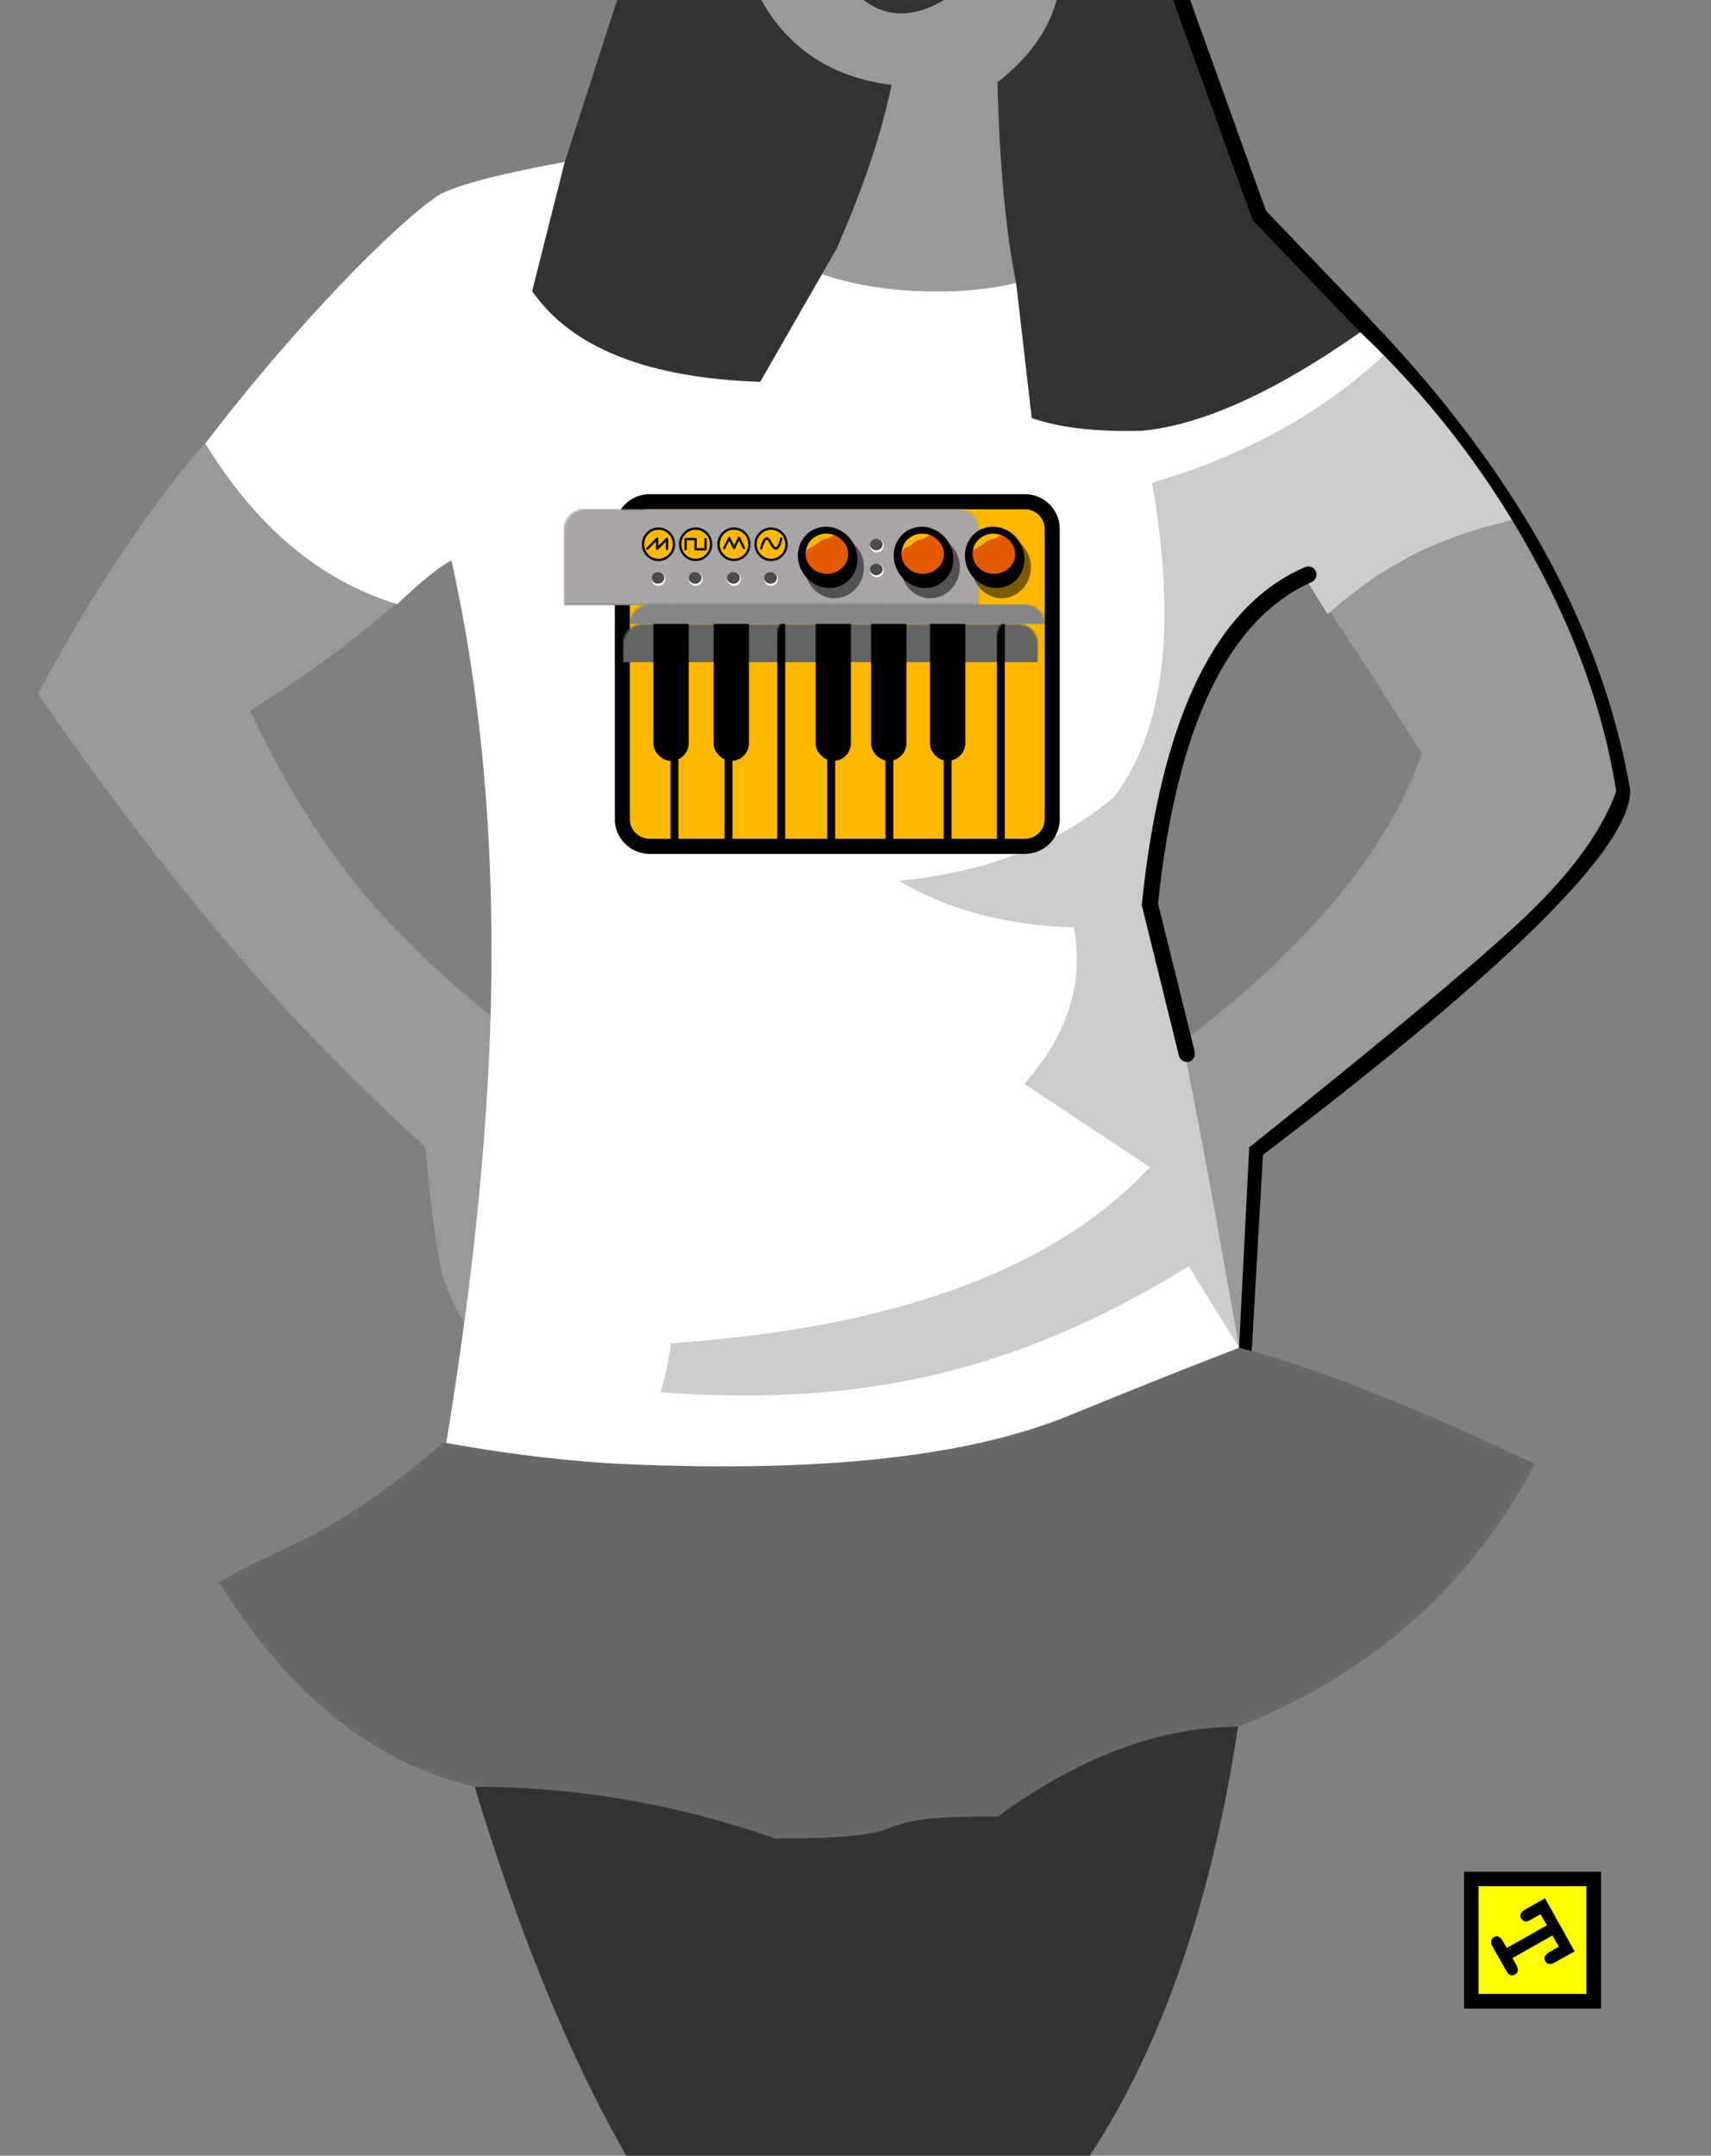 <?xml version="1.0" encoding="UTF-8"?><svg width="821px" height="1034px" viewBox="0 0 821 1034" version="1.1" xmlns="http://www.w3.org/2000/svg" xmlns:xlink="http://www.w3.org/1999/xlink"><rect x="0" y="0" width="821" height="1034" fill="#808080" stroke="none"/><!--Generator: Sketch 53.2 (72643) - https://sketchapp.com--><title>mono-synth</title><desc>Created with Sketch.</desc><defs><path d="M9.462,0 C4.236,0 0,4.235 0,9.459 L0,148.621 C0,153.844 4.236,158.079 9.462,158.079 L189.575,158.079 C194.801,158.079 199.037,153.844 199.037,148.621 L199.037,9.459 C199.037,4.235 194.801,0 189.575,0 L9.462,0 Z" id="path-1"/><path d="M9.462,0 C4.236,0 0,4.235 0,9.459 L0,148.621 C0,153.844 4.236,158.079 9.462,158.079 L189.575,158.079 C194.801,158.079 199.037,153.844 199.037,148.621 L199.037,9.459 C199.037,4.235 194.801,0 189.575,0 L9.462,0 Z" id="path-3"/><path d="M9.462,0 C4.236,0 0,4.235 0,9.459 L0,148.621 C0,153.844 4.236,158.079 9.462,158.079 L189.575,158.079 C194.801,158.079 199.037,153.844 199.037,148.621 L199.037,9.459 C199.037,4.235 194.801,0 189.575,0 L9.462,0 Z" id="path-5"/><path d="M9.462,0 C4.236,0 0,4.235 0,9.459 L0,148.621 C0,153.844 4.236,158.079 9.462,158.079 L189.575,158.079 C194.801,158.079 199.037,153.844 199.037,148.621 L199.037,9.459 C199.037,4.235 194.801,0 189.575,0 L9.462,0 Z" id="path-7"/><path d="M9.462,0 C4.236,0 0,4.235 0,9.459 L0,148.621 C0,153.844 4.236,158.079 9.462,158.079 L189.575,158.079 C194.801,158.079 199.037,153.844 199.037,148.621 L199.037,9.459 C199.037,4.235 194.801,0 189.575,0 L9.462,0 Z" id="path-9"/><path d="M9.462,0 C4.236,0 0,4.235 0,9.459 L0,148.621 C0,153.844 4.236,158.079 9.462,158.079 L189.575,158.079 C194.801,158.079 199.037,153.844 199.037,148.621 L199.037,9.459 C199.037,4.235 194.801,0 189.575,0 L9.462,0 Z" id="path-11"/><path d="M9.462,0 C4.236,0 0,4.235 0,9.459 L0,148.621 C0,153.844 4.236,158.079 9.462,158.079 L189.575,158.079 C194.801,158.079 199.037,153.844 199.037,148.621 L199.037,9.459 C199.037,4.235 194.801,0 189.575,0 L9.462,0 Z" id="path-13"/><path d="M9.462,0 C4.236,0 0,4.235 0,9.459 L0,148.621 C0,153.844 4.236,158.079 9.462,158.079 L189.575,158.079 C194.801,158.079 199.037,153.844 199.037,148.621 L199.037,9.459 C199.037,4.235 194.801,0 189.575,0 L9.462,0 Z" id="path-15"/><path d="M9.462,0 C4.236,0 0,4.235 0,9.459 L0,148.621 C0,153.844 4.236,158.079 9.462,158.079 L189.575,158.079 C194.801,158.079 199.037,153.844 199.037,148.621 L199.037,9.459 C199.037,4.235 194.801,0 189.575,0 L9.462,0 Z" id="path-17"/><path d="M9.462,0 C4.236,0 0,4.235 0,9.459 L0,148.621 C0,153.844 4.236,158.079 9.462,158.079 L189.575,158.079 C194.801,158.079 199.037,153.844 199.037,148.621 L199.037,9.459 C199.037,4.235 194.801,0 189.575,0 L9.462,0 Z" id="path-19"/><path d="M9.462,0 C4.236,0 0,4.235 0,9.459 L0,148.621 C0,153.844 4.236,158.079 9.462,158.079 L189.575,158.079 C194.801,158.079 199.037,153.844 199.037,148.621 L199.037,9.459 C199.037,4.235 194.801,0 189.575,0 L9.462,0 Z" id="path-21"/><path d="M9.462,0 C4.236,0 0,4.235 0,9.459 L0,148.621 C0,153.844 4.236,158.079 9.462,158.079 L189.575,158.079 C194.801,158.079 199.037,153.844 199.037,148.621 L199.037,9.459 C199.037,4.235 194.801,0 189.575,0 L9.462,0 Z" id="path-23"/><path d="M9.462,0 C4.236,0 0,4.235 0,9.459 L0,148.621 C0,153.844 4.236,158.079 9.462,158.079 L189.575,158.079 C194.801,158.079 199.037,153.844 199.037,148.621 L199.037,9.459 C199.037,4.235 194.801,0 189.575,0 L9.462,0 Z" id="path-25"/><path d="M9.462,0 C4.236,0 0,4.235 0,9.459 L0,148.621 C0,153.844 4.236,158.079 9.462,158.079 L189.575,158.079 C194.801,158.079 199.037,153.844 199.037,148.621 L199.037,9.459 C199.037,4.235 194.801,0 189.575,0 L9.462,0 Z" id="path-27"/><path d="M9.462,0 C4.236,0 0,4.235 0,9.459 L0,148.621 C0,153.844 4.236,158.079 9.462,158.079 L189.575,158.079 C194.801,158.079 199.037,153.844 199.037,148.621 L199.037,9.459 C199.037,4.235 194.801,0 189.575,0 L9.462,0 Z" id="path-29"/><path d="M9.462,0 C4.236,0 0,4.235 0,9.459 L0,148.621 C0,153.844 4.236,158.079 9.462,158.079 L189.575,158.079 C194.801,158.079 199.037,153.844 199.037,148.621 L199.037,9.459 C199.037,4.235 194.801,0 189.575,0 L9.462,0 Z" id="path-31"/><path d="M9.462,0 C4.236,0 0,4.235 0,9.459 L0,148.621 C0,153.844 4.236,158.079 9.462,158.079 L189.575,158.079 C194.801,158.079 199.037,153.844 199.037,148.621 L199.037,9.459 C199.037,4.235 194.801,0 189.575,0 L9.462,0 Z" id="path-33"/><path d="M9.462,0 C4.236,0 0,4.235 0,9.459 L0,148.621 C0,153.844 4.236,158.079 9.462,158.079 L189.575,158.079 C194.801,158.079 199.037,153.844 199.037,148.621 L199.037,9.459 C199.037,4.235 194.801,0 189.575,0 L9.462,0 Z" id="path-35"/><path d="M9.462,0 C4.236,0 0,4.235 0,9.459 L0,148.621 C0,153.844 4.236,158.079 9.462,158.079 L189.575,158.079 C194.801,158.079 199.037,153.844 199.037,148.621 L199.037,9.459 C199.037,4.235 194.801,0 189.575,0 L9.462,0 Z" id="path-37"/></defs><g id="mono-synth" stroke="none" stroke-width="1" fill="none" fill-rule="evenodd"><g id="girl-3" transform="translate(84, 0)"><g id="girl-3-light" transform="translate(-65.714, -4.924)"><path d="M576.548,827.986 C563.874,915.152 539.734,985.7 504.126,1039.628 C429.135,1039.628 363.365,1039.628 282.669,1039.628 C254.904,991.502 230.093,930.867 208.235,857.724 L576.548,827.986 Z" id="Path" fill="#333333"/><path d="M718.209,707.168 C687.248,765.734 639.832,807.731 575.962,833.159 C538.356,833.159 499.904,847.481 460.604,876.124 C385.613,876.124 434.454,886.765 353.758,886.765 C306.365,870.239 258.441,861.976 209.985,861.976 C161.594,850.936 120.574,818.265 86.924,763.962 C115,746.066 137.398,746.066 194.316,696.949 C226.587,702.67 256.037,706.076 282.669,707.168 C375.909,711.138 446.442,703.39 494.268,683.925 C542.102,664.473 567.441,654.333 570.284,653.506 C573.113,652.664 575.005,651.898 575.962,651.205 C576.019,651.53 618.658,659.623 718.209,707.168 Z" id="Path-Copy" fill="#6A6969"/><path d="M579.205,651.205 L583.175,556.748 C640.583,512.933 683.296,477.393 711.313,450.128 C739.33,422.862 755.487,401.112 759.783,384.878 C748.912,338.626 733.804,297.839 714.459,262.516 C695.114,227.194 671.999,198.19 645.116,175.505 L544.579,123.722 L503.718,4.924 L339.679,4.924 L237.057,144.463 L80.238,217.381 C67.79,231.281 54.406,248.973 40.086,270.458 C25.765,291.942 12.403,314.377 -1.13686838e-13,337.76 C31.823,383.834 62.493,424.13 92.009,458.648 C121.525,493.166 152.799,525.31 185.831,555.082 C188.133,581.08 190.508,599.964 192.956,611.735 C195.404,623.505 200.733,634.79 208.942,645.589 L222.617,496.416 C191.857,472.207 167.455,448.423 149.409,425.064 C131.364,401.706 115.464,375.26 101.711,345.728 C114.507,337.827 126.765,329.584 138.487,321 C150.209,312.415 161.274,303.576 171.681,294.483 L198.225,270.458 L601.277,270.458 L636.866,324.057 L664.131,366.505 C654.974,391.5 640.5,415.559 620.709,438.681 C600.917,461.804 576.823,483.966 548.425,505.165 L574.801,651.397 L579.205,651.205 Z" id="Path-25" fill="#999999"/><path d="M172.304,294.715 C135.457,283.476 104.769,257.798 80.238,217.681 C113.759,173.35 162.611,119.763 190.71,99.467 C197.677,94.55 218.463,88.895 253.067,82.502 L357.543,127.158 C384.411,146.046 438.681,148.374 469.552,140.569 L582.978,110.755 C582.736,110.477 584.789,108.864 589.138,105.916 C622.677,140.882 639.62,158.573 639.966,158.989 C669.199,189.532 693.444,220.569 712.777,252.1 C713.817,253.801 694.622,255.368 667.163,267.311 C657.87,271.353 641.941,280.805 619.377,295.667 L610.408,282.543 C593.359,291.526 580.386,300.242 571.49,308.692 C553.515,325.765 539.545,368.241 529.579,436.121 L548.425,501.288 L576.258,651.397 C553.412,660.166 526.119,671.039 494.381,684.016 C446.781,703.495 376.581,711.247 283.782,707.274 C257.276,706.182 227.965,702.772 195.847,697.048 C198.965,677.953 201.772,659.3 204.266,641.088 C211.387,588.535 215.648,539.652 217.051,494.435 C219.494,414.462 213.258,340.888 198.341,273.715 C192.624,276.634 183.946,283.632 172.304,294.715 Z" id="Path" fill="#FFFFFF" fill-rule="nonzero"/><path d="M552.151,612.277 L576.258,651.397 C564.645,584.978 555.367,534.941 548.425,501.288 C545.731,488.228 541.098,468.909 534.528,443.329 C534.574,442.839 532.292,385.065 556.128,335.807 C572.019,302.969 588.746,284.196 606.311,279.49 L618.71,299.493 C633.516,286.585 647.756,276.783 661.428,270.089 C675.101,263.394 690.88,258.048 708.765,254.05 C683.81,218.01 663.355,191.201 647.399,173.625 C619.749,200.47 580.808,223.079 534.528,236.453 C546.518,305.715 540.345,356.043 516.014,387.437 C489.092,410.071 454.766,423.391 413.033,427.398 C436.523,441.395 464.511,448.835 496.992,449.721 C501.981,476.258 494.056,501.285 473.216,524.804 L533.476,564.764 C487.898,613.727 411.292,641.876 303.66,649.214 C302.663,657.141 301.001,664.986 298.671,672.746 C394.413,679.744 468.878,663.533 552.151,612.277 Z" id="Path" fill="#CCCCCC" fill-rule="nonzero"/><path d="M544.593,4.176 L583.216,110.376 L634.59,164.148 C593.511,192.99 558.525,208.797 529.632,211.571 C507.597,212.143 489.974,210.089 476.762,205.409 L469.321,140.827 C464.36,116.492 461.357,84.357 460.313,44.422 C475.665,32.359 485.194,18.944 488.902,4.176 L544.593,4.176 Z M395.146,4.176 L435.954,4.176 C420.497,13.743 406.895,13.743 395.146,4.176 Z M383.136,124.214 L346.479,188.094 C292.329,186.222 255.855,171.714 237.057,144.571 L252.644,82.797 L278.1,4.176 L346.557,4.176 C359.821,28.25 380.813,42.082 409.532,45.67 C404.624,69.277 395.825,95.459 383.136,124.214 Z" id="Shape" fill="#333333"/><path d="M611.588,283.866 C611.432,283.917 611.276,283.995 611.12,284.1 C570.946,301.948 546.365,353.329 537.374,438.245 L554.655,507.994 L554.966,509.633 C555.175,510.622 554.992,511.584 554.42,512.521 C553.849,513.459 553.07,514.03 552.081,514.239 C550.99,514.447 550.003,514.266 549.119,513.691 C548.183,513.068 547.613,512.261 547.404,511.272 L529.656,439.416 C529.553,438.999 529.553,438.584 529.656,438.167 C538.959,348.985 565.075,295.234 608.002,276.92 C608.991,276.503 609.977,276.503 610.964,276.92 C611.951,277.283 612.653,277.961 613.069,278.949 C613.485,279.885 613.51,280.9 613.147,281.993 C612.782,282.773 612.263,283.398 611.588,283.866 Z" id="Path" fill="#000000" fill-rule="nonzero"/><path d="M634.039,163.906 L582.978,110.755 C582.736,110.477 569.977,75.303 544.701,5.234 C544.468,3.309 544.597,2.788 544.857,2.268 C545.274,1.28 546.027,0.603 547.118,0.239 C548.054,-0.125 549.016,-0.073 550.003,0.395 C550.94,0.812 551.588,1.539 551.951,2.58 L589.138,105.916 L638.329,157.194 C638.952,157.792 639.447,158.364 639.966,158.989 C669.199,189.532 693.444,220.569 712.777,252.1 C739.073,295.08 756.121,338.916 763.916,383.612 C764.905,410.591 706.177,468.815 587.735,558.83 L582.321,653.032 L576.258,651.397 L581.147,555.267 C652.847,498.033 698.535,459.656 718.209,440.134 C737.883,420.613 750.894,402.059 757.242,384.472 C751.247,346.237 737.34,307.589 715.522,268.528 C693.703,229.467 666.543,194.593 634.039,163.906 Z" id="Path" fill="#000000" fill-rule="nonzero"/></g><g id="logo" transform="translate(618.536, 897.775)"><path d="M0,0 L65.714,0 L65.714,65.651 L0,65.651 L0,0 Z M58.65,58.593 L58.65,6.975 L6.982,6.975 L6.982,58.593 L58.65,58.593 Z M27.354,22.403 C26.915,21.691 26.833,20.98 27.107,20.268 C27.381,19.503 28.093,18.793 29.243,18.134 L38.855,12.718 L53.064,38.24 L43.618,43.492 C42.358,44.204 41.374,44.449 40.661,44.231 C39.894,44.065 39.32,43.628 38.936,42.918 C38.497,42.151 38.417,41.44 38.689,40.782 C38.909,40.017 39.619,39.279 40.825,38.567 L45.427,35.941 L42.386,30.606 L23.248,41.439 L25.055,44.721 C25.712,45.924 25.959,46.881 25.794,47.594 C25.629,48.36 25.164,48.933 24.396,49.317 C23.685,49.755 22.974,49.865 22.261,49.645 C21.548,49.371 20.838,48.634 20.125,47.429 L13.636,35.941 C13.034,34.792 12.814,33.861 12.98,33.15 C13.145,32.33 13.582,31.727 14.294,31.343 C15.062,30.905 15.799,30.825 16.512,31.099 C17.225,31.371 17.91,32.084 18.566,33.232 L20.537,36.515 L39.677,25.683 L36.636,20.431 L32.036,23.057 C30.886,23.713 29.9,23.986 29.079,23.877 C28.367,23.608 27.792,23.114 27.354,22.403 Z" id="Shape" fill="#000000" fill-rule="nonzero"/><path d="M58.65,58.593 L6.982,58.593 L6.982,6.975 L58.65,6.975 L58.65,58.593 Z M27.354,22.403 C27.792,23.114 28.366,23.606 29.079,23.879 C29.9,23.987 30.886,23.715 32.036,23.058 L36.636,20.432 L39.677,25.684 L20.537,36.517 L18.566,33.234 C17.91,32.085 17.225,31.373 16.512,31.1 C15.799,30.826 15.062,30.908 14.294,31.345 C13.582,31.727 13.145,32.331 12.98,33.152 C12.814,33.864 13.034,34.793 13.636,35.942 L20.125,47.431 C20.838,48.634 21.548,49.373 22.261,49.647 C22.974,49.867 23.685,49.755 24.396,49.319 C25.164,48.936 25.629,48.362 25.794,47.595 C25.959,46.883 25.712,45.926 25.055,44.723 L23.248,41.44 L42.386,30.608 L45.427,35.942 L40.825,38.568 C39.621,39.281 38.909,40.019 38.689,40.784 C38.417,41.44 38.499,42.153 38.936,42.919 C39.319,43.63 39.894,44.066 40.661,44.232 C41.374,44.451 42.358,44.204 43.618,43.494 L53.064,38.242 L38.855,12.72 L29.243,18.136 C28.093,18.793 27.381,19.505 27.107,20.27 C26.833,20.98 26.917,21.693 27.354,22.403 Z" id="Shape" fill="#FFFF00"/></g></g><g transform="translate(295, 237)"><g id="mini-keyboard"><g id="Group" transform="translate(0.011, 0.035)"><path d="M16.693,-2.27373675e-13 L196.806,-2.27373675e-13 C206.025,-2.28547612e-13 213.499,7.471 213.499,16.687 L213.499,155.849 C213.499,165.065 206.025,172.536 196.806,172.536 L16.693,172.536 C7.474,172.536 1.17437864e-15,165.065 0,155.849 L0,16.687 C-1.17437864e-15,7.471 7.474,-2.26199738e-13 16.693,-2.27373675e-13 Z" id="Rectangle-Copy-11" fill="#000000" fill-rule="nonzero"/><g id="Path" transform="translate(7.231, 7.228)" fill="#FFB800" fill-rule="nonzero"><path d="M9.462,0 C4.236,0 0,4.235 0,9.459 L0,148.621 C0,153.844 4.236,158.079 9.462,158.079 L189.575,158.079 C194.801,158.079 199.037,153.844 199.037,148.621 L199.037,9.459 C199.037,4.235 194.801,0 189.575,0 L9.462,0 Z" id="path-1"/></g><g id="Rectangle-Clipped" transform="translate(7.231, 7.228)"><mask id="mask-2" fill="white"><use xlink:href="#path-1"/></mask><g id="path-1"/><rect id="Rectangle" fill="#646464" fill-rule="nonzero" mask="url(#mask-2)" x="-3.285" y="55.012" width="204.285" height="18.337"/></g><g id="Rectangle-Clipped" transform="translate(7.231, 7.228)"><mask id="mask-4" fill="white"><use xlink:href="#path-3"/></mask><g id="path-1"/><rect id="Rectangle" fill="#EFEFEF" fill-rule="nonzero" mask="url(#mask-4)" x="-0.237" y="4.537" width="11.404" height="5.783"/></g><g id="Rectangle-Clipped" transform="translate(7.231, 7.228)"><mask id="mask-6" fill="white"><use xlink:href="#path-5"/></mask><g id="path-1"/><rect id="Rectangle" fill="#000000" fill-rule="nonzero" mask="url(#mask-6)" x="150.44" y="108.758" width="3.942" height="54.379"/></g><g id="Rectangle-Copy-5-Clipped" transform="translate(7.231, 7.228)"><mask id="mask-8" fill="white"><use xlink:href="#path-7"/></mask><g id="path-1"/><rect id="Rectangle-Copy-5" fill="#000000" fill-rule="nonzero" mask="url(#mask-8)" x="122.52" y="108.758" width="3.942" height="54.379"/></g><g id="Rectangle-Copy-6-Clipped" transform="translate(7.231, 7.228)"><mask id="mask-10" fill="white"><use xlink:href="#path-9"/></mask><g id="path-1"/><rect id="Rectangle-Copy-6" fill="#000000" fill-rule="nonzero" mask="url(#mask-10)" x="94.6" y="108.758" width="3.942" height="54.379"/></g><g id="Rectangle-Copy-7-Clipped" transform="translate(7.231, 7.228)"><mask id="mask-12" fill="white"><use xlink:href="#path-11"/></mask><g id="path-1"/><rect id="Rectangle-Copy-7" fill="#000000" fill-rule="nonzero" mask="url(#mask-12)" x="45.329" y="108.758" width="3.942" height="54.379"/></g><g id="Rectangle-Copy-8-Clipped" transform="translate(7.231, 7.228)"><mask id="mask-14" fill="white"><use xlink:href="#path-13"/></mask><g id="path-1"/><rect id="Rectangle-Copy-8" fill="#000000" fill-rule="nonzero" mask="url(#mask-14)" x="19.38" y="108.758" width="3.942" height="54.379"/></g><g id="Rectangle-Copy-9-Clipped" transform="translate(7.231, 7.228)"><mask id="mask-16" fill="white"><use xlink:href="#path-15"/></mask><g id="path-1"/><rect id="Rectangle-Copy-9" fill="#000000" fill-rule="nonzero" mask="url(#mask-16)" x="70.621" y="50.585" width="3.942" height="112.552"/></g><g id="Rectangle-Copy-10-Clipped" transform="translate(7.231, 7.228)"><mask id="mask-18" fill="white"><use xlink:href="#path-17"/></mask><g id="path-1"/><rect id="Rectangle-Copy-10" fill="#000000" fill-rule="nonzero" mask="url(#mask-18)" x="175.987" y="51.824" width="3.942" height="112.552"/></g><g id="Rectangle-Clipped" transform="translate(7.231, 7.228)"><mask id="mask-20" fill="white"><use xlink:href="#path-19"/></mask><g id="path-1"/><rect id="Rectangle" fill="#000000" fill-rule="nonzero" mask="url(#mask-20)" x="143.87" y="45.527" width="17.08" height="75.174" rx="8.54"/></g><g id="Rectangle-Copy-Clipped" transform="translate(7.231, 7.228)"><mask id="mask-22" fill="white"><use xlink:href="#path-21"/></mask><g id="path-1"/><rect id="Rectangle-Copy" fill="#000000" fill-rule="nonzero" mask="url(#mask-22)" x="115.622" y="45.527" width="17.08" height="75.174" rx="8.54"/></g><g id="Rectangle-Copy-2-Clipped" transform="translate(7.231, 7.228)"><mask id="mask-24" fill="white"><use xlink:href="#path-23"/></mask><g id="path-1"/><rect id="Rectangle-Copy-2" fill="#000000" fill-rule="nonzero" mask="url(#mask-24)" x="89.016" y="45.527" width="17.08" height="75.174" rx="8.54"/></g><g id="Rectangle-Copy-3-Clipped" transform="translate(7.231, 7.228)"><mask id="mask-26" fill="white"><use xlink:href="#path-25"/></mask><g id="path-1"/><rect id="Rectangle-Copy-3" fill="#000000" fill-rule="nonzero" mask="url(#mask-26)" x="40.073" y="45.527" width="17.08" height="75.174" rx="8.54"/></g><g id="Rectangle-Copy-4-Clipped" transform="translate(7.231, 7.228)"><mask id="mask-28" fill="white"><use xlink:href="#path-27"/></mask><g id="path-1"/><rect id="Rectangle-Copy-4" fill="#000000" fill-rule="nonzero" mask="url(#mask-28)" x="11.168" y="45.527" width="17.08" height="75.174" rx="8.54"/></g><g id="Rectangle-Clipped" transform="translate(7.231, 7.228)"><mask id="mask-30" fill="white"><use xlink:href="#path-29"/></mask><g id="path-1"/><rect id="Rectangle" stroke="#979797" fill="#A9A5A5" fill-rule="nonzero" mask="url(#mask-30)" x="-31.513" y="0.021" width="230.564" height="45.486"/></g><g id="Rectangle-Clipped" transform="translate(7.231, 7.228)"><mask id="mask-32" fill="white"><use xlink:href="#path-31"/></mask><g id="path-1"/><rect id="Rectangle" fill="#868484" fill-rule="nonzero" mask="url(#mask-32)" x="0" y="45.527" width="199.053" height="9.485"/></g><g id="button-Clipped" transform="translate(7.231, 7.228)"><mask id="mask-34" fill="white"><use xlink:href="#path-33"/></mask><g id="path-1"/><g id="button" mask="url(#mask-34)"><g transform="translate(160.734, 8.343)" id="Group"><g transform="translate(0.014, 0.029)"><path d="M19.836,28.58 C27.118,25.889 30.545,17.497 27.49,9.835 C24.434,2.174 16.053,-1.856 8.771,0.835 C1.488,3.525 -1.938,11.918 1.117,19.579 C4.173,27.241 12.553,31.27 19.836,28.58 Z" id="Oval" fill="#000000" fill-rule="nonzero"/><ellipse id="Oval-Copy" fill="#000000" fill-rule="nonzero" opacity="0.508" cx="17.588" cy="19.45" rx="14.124" ry="14.859"/><ellipse id="Oval" fill="#FFB800" fill-rule="nonzero" cx="13.647" cy="12.81" rx="9.854" ry="9.485"/><path d="M13.975,22.611 C19.599,22.611 24.158,18.365 24.158,13.126 C24.158,9.107 21.473,5.671 17.684,4.29 C16.534,3.871 15.276,5.69 13.975,5.814 C11.223,6.076 10.209,7.297 8.444,8.667 C6.202,10.406 3.792,10.196 3.792,13.126 C3.792,18.365 8.351,22.611 13.975,22.611 Z" id="Oval" fill="#E35A03" fill-rule="nonzero"/></g></g></g></g><g id="button-copy-Clipped" transform="translate(7.231, 7.228)"><mask id="mask-36" fill="white"><use xlink:href="#path-35"/></mask><g id="path-1"/><g id="button-copy" mask="url(#mask-36)"><g transform="translate(126.562, 8.343)" id="Group"><g transform="translate(0.025, 0.029)"><path d="M19.836,28.58 C27.118,25.889 30.545,17.497 27.49,9.835 C24.434,2.174 16.053,-1.856 8.771,0.835 C1.488,3.525 -1.938,11.918 1.117,19.579 C4.173,27.241 12.553,31.27 19.836,28.58 Z" id="Oval" fill="#000000" fill-rule="nonzero"/><ellipse id="Oval-Copy" fill="#000000" fill-rule="nonzero" opacity="0.508" cx="17.588" cy="19.45" rx="14.124" ry="14.859"/><ellipse id="Oval" fill="#FFB800" fill-rule="nonzero" cx="13.647" cy="12.81" rx="9.854" ry="9.485"/><path d="M13.975,22.611 C19.599,22.611 24.158,18.365 24.158,13.126 C24.158,9.107 21.473,5.671 17.684,4.29 C16.534,3.871 15.276,5.69 13.975,5.814 C11.223,6.076 10.209,7.297 8.444,8.667 C6.202,10.406 3.792,10.196 3.792,13.126 C3.792,18.365 8.351,22.611 13.975,22.611 Z" id="Oval" fill="#E35A03" fill-rule="nonzero"/></g></g></g></g><g id="button-copy-2-Clipped" transform="translate(7.231, 7.228)"><mask id="mask-38" fill="white"><use xlink:href="#path-37"/></mask><g id="path-1"/><g id="button-copy-2" mask="url(#mask-38)"><g transform="translate(80.574, 8.343)" id="Group"><g transform="translate(0.028, 0.029)"><path d="M19.836,28.58 C27.118,25.889 30.545,17.497 27.49,9.835 C24.434,2.174 16.053,-1.856 8.771,0.835 C1.488,3.525 -1.938,11.918 1.117,19.579 C4.173,27.241 12.553,31.27 19.836,28.58 Z" id="Oval" fill="#000000" fill-rule="nonzero"/><ellipse id="Oval-Copy" fill="#000000" fill-rule="nonzero" opacity="0.508" cx="17.588" cy="19.45" rx="14.124" ry="14.859"/><ellipse id="Oval" fill="#FFB800" fill-rule="nonzero" cx="13.647" cy="12.81" rx="9.854" ry="9.485"/><path d="M13.975,22.611 C19.599,22.611 24.158,18.365 24.158,13.126 C24.158,9.107 21.473,5.671 17.684,4.29 C16.534,3.871 15.276,5.69 13.975,5.814 C11.223,6.076 10.209,7.297 8.444,8.667 C6.202,10.406 3.792,10.196 3.792,13.126 C3.792,18.365 8.351,22.611 13.975,22.611 Z" id="Oval" fill="#E35A03" fill-rule="nonzero"/></g></g></g></g></g><g id="Group-2" transform="translate(122.441, 21.389)" fill-rule="nonzero"><ellipse id="Oval" fill="#FFFFFF" cx="3.285" cy="3.284" rx="3.285" ry="3.284"/><ellipse id="Oval" fill="#4D4A4A" cx="3.037" cy="2.788" rx="3.037" ry="2.788"/><ellipse id="Oval" fill="#FFFFFF" cx="3.285" cy="15.221" rx="3.285" ry="3.284"/><ellipse id="Oval" fill="#4D4A4A" cx="3.037" cy="14.725" rx="3.037" ry="2.788"/></g></g><g id="synth-sound" transform="translate(13, 16)" fill-rule="nonzero"><g id="S" transform="translate(54.021, 0)"><path d="M2.332,13.74 C0.777,12.167 5.68434189e-14,10.268 5.68434189e-14,8.057 C5.68434189e-14,5.832 0.777,3.933 2.332,2.36 C3.886,0.787 5.762,1.13686838e-13 7.96,1.13686838e-13 C10.158,1.13686838e-13 12.034,0.787 13.588,2.36 C15.143,3.933 15.92,5.832 15.92,8.057 C15.92,10.281 15.143,12.167 13.588,13.74 C12.034,15.313 10.158,16.114 7.96,16.114 C5.762,16.1 3.886,15.313 2.332,13.74 Z" id="Shape-path" fill="#000000"/><path d="M3.109,3.147 C1.769,4.503 1.099,6.144 1.099,8.057 C1.099,9.969 1.769,11.597 3.109,12.953 C4.449,14.31 6.057,14.988 7.946,14.988 C9.836,14.988 11.457,14.31 12.797,12.953 C14.138,11.597 14.808,9.969 14.808,8.057 C14.808,6.144 14.138,4.503 12.797,3.147 C11.457,1.79 9.836,1.126 7.946,1.126 C6.07,1.112 4.449,1.79 3.109,3.147 Z" id="Shape-path" fill="#FFB800"/><path d="M7.565,8.137 C7.551,8.124 7.551,8.11 7.551,8.096 C6.827,6.524 6.224,5.813 5.728,5.977 C5.072,6.36 4.429,7.795 3.813,10.297 C3.773,10.447 3.692,10.57 3.558,10.638 C3.424,10.72 3.277,10.734 3.143,10.707 C2.996,10.666 2.888,10.583 2.808,10.447 C2.728,10.31 2.701,10.173 2.741,10.023 C3.477,7.029 4.308,5.348 5.246,4.979 C6.345,4.364 7.444,5.239 8.543,7.632 C8.543,7.632 8.543,7.645 8.556,7.645 C9.361,9.013 10.017,9.587 10.54,9.382 C11.196,8.945 11.772,7.55 12.281,5.158 C12.308,5.008 12.388,4.898 12.522,4.803 C12.643,4.721 12.79,4.693 12.938,4.721 C13.085,4.748 13.206,4.83 13.286,4.967 C13.367,5.104 13.393,5.24 13.353,5.391 C12.751,8.248 11.987,9.902 11.063,10.353 C10.004,11.036 8.852,10.325 7.605,8.219 C7.592,8.192 7.578,8.165 7.565,8.137 Z" id="Shape-path" fill="#000000" transform="translate(8.047, 7.715) rotate(1) translate(-8.047, -7.715) "/></g><g id="M2" transform="translate(36.221, 0)"><path d="M13.588,2.333 C15.143,3.906 15.92,5.805 15.92,8.03 C15.92,10.254 15.143,12.153 13.588,13.726 C12.034,15.3 10.158,16.1 7.96,16.1 C5.762,16.1 3.886,15.313 2.332,13.726 C0.777,12.153 1.13686838e-13,10.254 1.13686838e-13,8.043 C1.13686838e-13,7.121 0.134,6.253 0.402,5.453 L0.389,5.466 C0.456,5.249 0.536,5.046 0.63,4.842 L0.63,4.856 C1.018,3.947 1.581,3.12 2.318,2.36 C3.873,0.787 5.749,-8.52651283e-14 7.946,-8.52651283e-14 C10.144,-8.52651283e-14 12.034,0.76 13.588,2.333 Z" id="Shape-path" fill="#000000"/><path d="M14.834,8.03 C14.834,6.117 14.164,4.476 12.824,3.12 C11.484,1.763 9.876,1.099 7.987,1.099 C6.097,1.099 4.476,1.777 3.149,3.12 C2.506,3.771 2.023,4.49 1.688,5.263 L1.688,5.276 C1.621,5.439 1.554,5.615 1.487,5.792 L1.487,5.805 C1.26,6.497 1.139,7.243 1.139,8.043 C1.139,9.956 1.809,11.597 3.149,12.953 C4.489,14.31 6.097,14.988 7.987,14.988 C9.876,14.988 11.498,14.31 12.824,12.953 C14.151,11.583 14.821,9.956 14.834,8.03 Z" id="Shape-path" fill="#FFB800"/><path d="M8.007,8.602 L9.896,4.734 C9.963,4.597 10.057,4.515 10.178,4.46 C10.312,4.406 10.446,4.406 10.58,4.46 C10.714,4.515 10.821,4.597 10.874,4.734 L13.273,9.614 C13.34,9.751 13.34,9.901 13.3,10.038 C13.246,10.188 13.153,10.298 13.019,10.366 C12.885,10.434 12.751,10.448 12.603,10.393 C12.456,10.339 12.349,10.243 12.282,10.12 L10.379,6.237 L8.503,10.106 C8.436,10.243 8.342,10.325 8.208,10.38 C8.074,10.434 7.94,10.434 7.806,10.38 C7.672,10.325 7.578,10.243 7.524,10.106 L5.675,6.347 L3.772,10.229 C3.705,10.366 3.598,10.462 3.451,10.503 C3.303,10.544 3.169,10.544 3.035,10.475 C2.901,10.407 2.807,10.298 2.767,10.147 C2.714,9.997 2.727,9.86 2.794,9.723 L5.193,4.843 C5.26,4.706 5.353,4.624 5.474,4.57 C5.608,4.515 5.742,4.515 5.876,4.57 C6.01,4.624 6.117,4.706 6.171,4.843 L8.007,8.602 Z" id="Shape-path" fill="#000000"/></g><g id="N" transform="translate(17.841, 0)"><path d="M13.575,2.347 C15.129,3.92 15.906,5.819 15.906,8.043 C15.906,10.268 15.129,12.167 13.575,13.74 C12.02,15.313 10.144,16.114 7.946,16.114 C5.749,16.114 3.873,15.327 2.332,13.74 C0.777,12.167 8.52651283e-14,10.268 8.52651283e-14,8.057 C8.52651283e-14,5.832 0.777,3.933 2.332,2.36 C3.886,0.787 5.762,1.13686838e-13 7.946,1.13686838e-13 C10.131,1.13686838e-13 12.007,0.773 13.575,2.347 Z" id="Shape-path" fill="#000000"/><path d="M7.946,14.988 C9.836,14.988 11.457,14.31 12.797,12.953 C14.138,11.597 14.808,9.969 14.808,8.057 C14.808,6.144 14.138,4.503 12.797,3.147 C11.457,1.79 9.836,1.126 7.946,1.126 C6.057,1.126 4.449,1.804 3.096,3.147 C1.755,4.503 1.099,6.144 1.099,8.057 C1.099,9.969 1.769,11.597 3.096,12.953 C4.436,14.31 6.044,14.988 7.946,14.988 Z" id="Shape-path" fill="#FFB800"/><path d="M13.26,5.581 L13.26,10.461 C13.26,10.612 13.206,10.749 13.099,10.858 C12.992,10.967 12.858,11.022 12.71,11.022 L7.926,11.022 C7.779,11.022 7.645,10.967 7.538,10.858 C7.43,10.749 7.377,10.612 7.377,10.461 L7.363,6.155 L3.692,6.155 L3.692,10.461 C3.692,10.612 3.638,10.749 3.531,10.858 C3.424,10.967 3.29,11.022 3.142,11.022 C2.995,11.022 2.861,10.967 2.754,10.858 C2.646,10.749 2.593,10.612 2.593,10.461 L2.593,5.581 C2.593,5.431 2.646,5.294 2.754,5.185 C2.861,5.075 2.995,5.021 3.142,5.021 L7.926,5.021 C8.074,5.021 8.208,5.075 8.315,5.185 C8.422,5.294 8.476,5.431 8.476,5.581 L8.489,9.901 L12.174,9.901 L12.174,5.581 C12.174,5.431 12.228,5.294 12.322,5.185 C12.429,5.075 12.563,5.021 12.71,5.021 C12.858,5.021 12.992,5.075 13.099,5.185 C13.206,5.308 13.26,5.431 13.26,5.581 Z" id="Shape-path" fill="#000000"/></g><g id="M"><path d="M13.588,2.347 C15.143,3.92 15.92,5.819 15.92,8.043 C15.92,10.268 15.143,12.167 13.588,13.74 C12.034,15.313 10.158,16.114 7.96,16.114 C5.762,16.114 3.886,15.327 2.332,13.74 C0.777,12.167 5.68434189e-14,10.268 5.68434189e-14,8.057 C5.68434189e-14,5.832 0.777,3.933 2.332,2.36 C3.886,0.787 5.762,1.13686838e-13 7.96,1.13686838e-13 C10.158,1.13686838e-13 12.034,0.773 13.588,2.347 Z" id="Shape-path" fill="#000000"/><path d="M12.811,12.953 C14.151,11.597 14.821,9.969 14.821,8.057 C14.821,6.144 14.151,4.503 12.811,3.147 C11.471,1.79 9.863,1.126 7.96,1.126 C6.057,1.126 4.449,1.804 3.109,3.147 C1.769,4.503 1.099,6.144 1.099,8.057 C1.099,9.969 1.769,11.597 3.109,12.953 C4.449,14.31 6.057,14.988 7.96,14.988 C9.849,14.988 11.471,14.31 12.811,12.953 Z" id="Shape-path" fill="#FFB800"/><path d="M12.067,4.857 C12.214,4.857 12.348,4.911 12.455,5.021 C12.563,5.13 12.616,5.267 12.616,5.417 L12.616,10.297 C12.616,10.448 12.563,10.584 12.455,10.694 C12.348,10.803 12.214,10.858 12.067,10.858 C11.919,10.858 11.785,10.803 11.678,10.694 C11.571,10.584 11.517,10.448 11.517,10.297 L11.517,6.77 L7.738,10.625 C7.631,10.735 7.497,10.79 7.35,10.79 C7.202,10.79 7.068,10.735 6.961,10.625 C6.854,10.516 6.8,10.379 6.8,10.229 L6.8,6.716 L2.954,10.625 C2.847,10.735 2.713,10.79 2.566,10.79 C2.418,10.79 2.284,10.735 2.164,10.625 C2.057,10.516 2.003,10.379 2.016,10.229 C2.016,10.079 2.07,9.942 2.164,9.833 L6.881,5.021 C6.988,4.911 7.122,4.857 7.269,4.857 L7.296,4.857 C7.31,4.857 7.31,4.857 7.323,4.857 C7.47,4.857 7.604,4.911 7.712,5.021 C7.819,5.13 7.872,5.267 7.872,5.417 L7.872,8.876 L11.651,5.021 C11.785,4.898 11.919,4.843 12.067,4.857 Z" id="Shape-path" fill="#000000"/></g><ellipse id="Oval-Copy-3" fill="#FFFFFF" cx="7.969" cy="24.673" rx="3.291" ry="3.327"/><ellipse id="Oval-Copy-2" fill="#4D4A4A" cx="7.72" cy="24.17" rx="3.043" ry="2.825"/><ellipse id="Oval-Copy-5" fill="#FFFFFF" cx="25.81" cy="24.673" rx="3.291" ry="3.327"/><ellipse id="Oval-Copy-4" fill="#4D4A4A" cx="25.562" cy="24.17" rx="3.043" ry="2.825"/><ellipse id="Oval-Copy-9" fill="#FFFFFF" cx="44.19" cy="24.673" rx="3.291" ry="3.327"/><ellipse id="Oval-Copy-8" fill="#4D4A4A" cx="43.941" cy="24.17" rx="3.043" ry="2.825"/><ellipse id="Oval-Copy-7" fill="#FFFFFF" cx="61.99" cy="24.673" rx="3.291" ry="3.327"/><ellipse id="Oval-Copy-6" fill="#4D4A4A" cx="61.741" cy="24.17" rx="3.043" ry="2.825"/></g></g></g></svg>